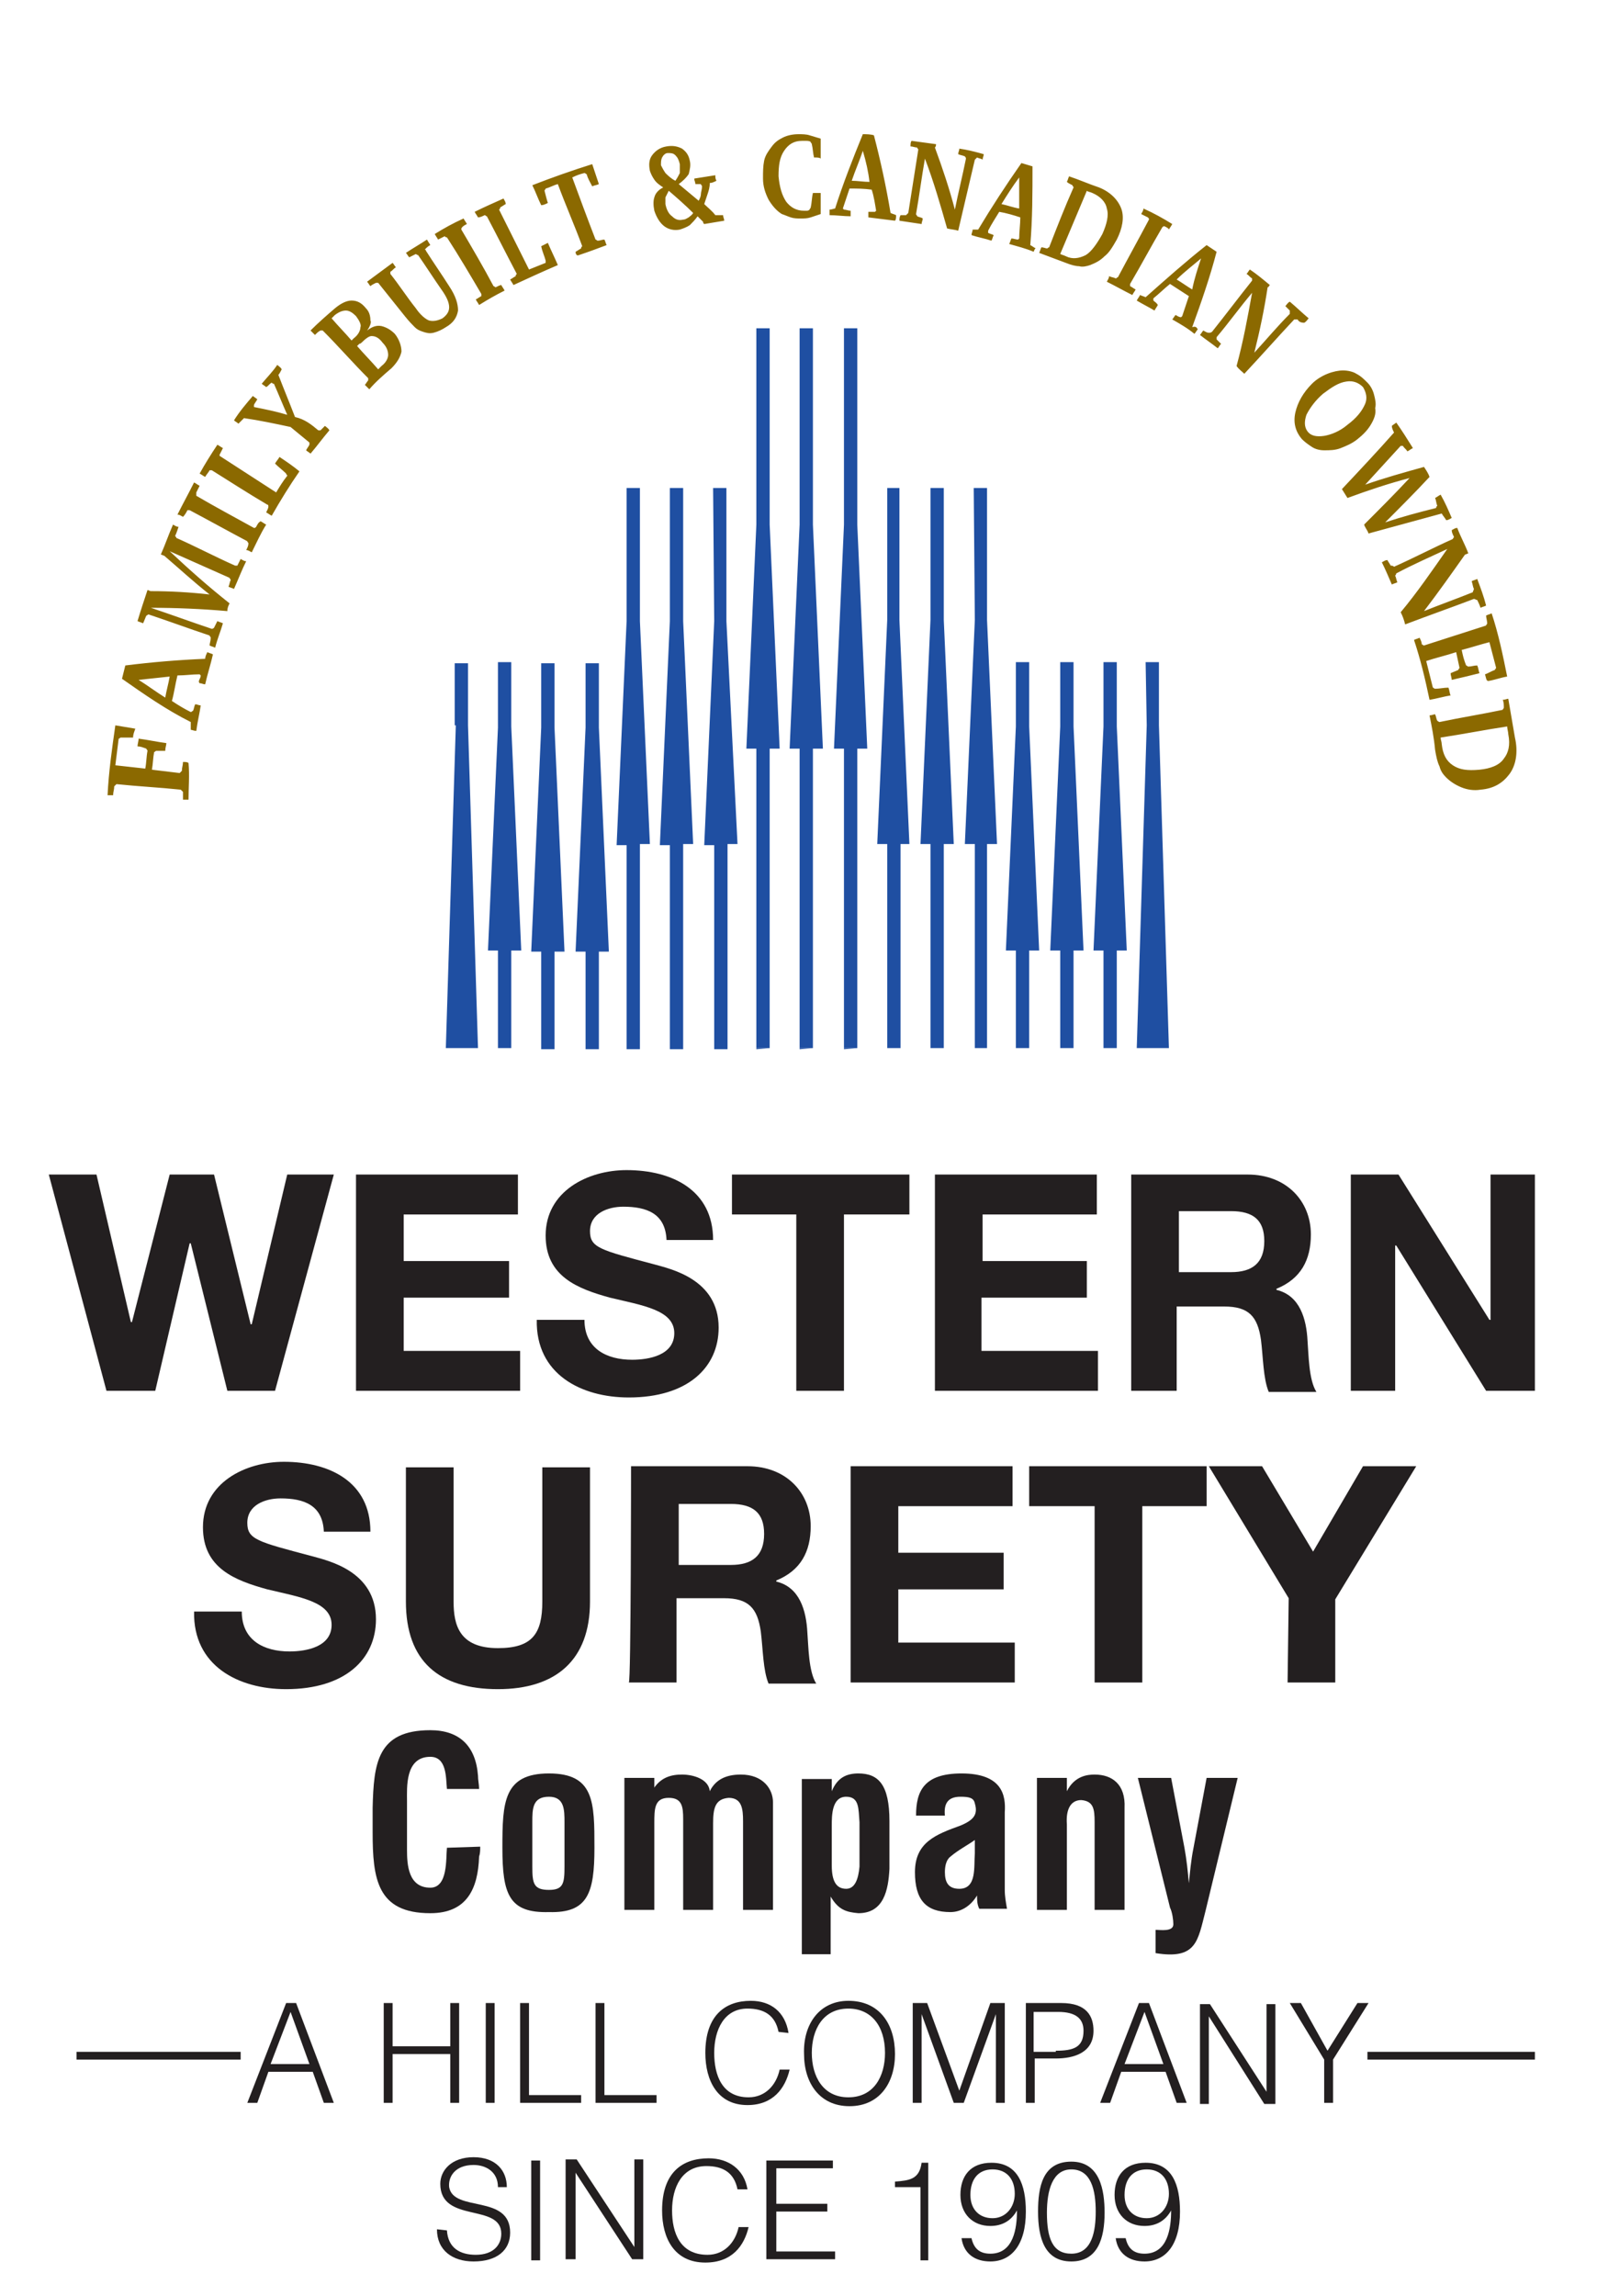 <?xml version="1.0" encoding="utf-8"?>
<!-- Generator: Adobe Illustrator 27.0.0, SVG Export Plug-In . SVG Version: 6.00 Build 0)  -->
<svg version="1.1"
	 id="svg2985" xmlns:cc="http://creativecommons.org/ns#" xmlns:svg="http://www.w3.org/2000/svg" xmlns:sodipodi="http://sodipodi.sourceforge.net/DTD/sodipodi-0.dtd" xmlns:dc="http://purl.org/dc/elements/1.1/" xmlns:rdf="http://www.w3.org/1999/02/22-rdf-syntax-ns#" xmlns:inkscape="http://www.inkscape.org/namespaces/inkscape" inkscape:version="0.48.2 r9819" sodipodi:docname="WSC logo 2010.ai"
	 xmlns="http://www.w3.org/2000/svg" xmlns:xlink="http://www.w3.org/1999/xlink" x="0px" y="0px" viewBox="0 0 144 207"
	 style="enable-background:new 0 0 144 207;" xml:space="preserve">
<style type="text/css">
	.st0{fill:#231F20;}
	.st1{fill:#1F4FA2;}
	.st2{fill-rule:evenodd;clip-rule:evenodd;fill:#8B6900;}
</style>
<g>
	<path id="path3001" class="st0" d="M24.8,125.4h-4.3l-3.3-13.3h-0.1L14,125.4H9.6l-5.2-19.5h4.3l3.1,13.3h0.1l3.4-13.3h4l3.3,13.5
		h0.1l3.2-13.5h4.2L24.8,125.4z"/>
	<path id="path3005" class="st0" d="M32.1,105.9h14.6v3.6H36.4v4.2h9.5v3.3h-9.5v4.8h10.5v3.6H32.1V105.9z"/>
	<path id="path3017" class="st0" d="M52.7,119c0,2.6,2,3.6,4.3,3.6c1.5,0,3.8-0.4,3.8-2.4c0-2.1-2.9-2.5-5.8-3.2
		c-2.9-0.8-5.8-1.9-5.8-5.6c0-4,3.8-5.9,7.3-5.9c4.1,0,7.8,1.8,7.8,6.3h-4.2c-0.1-2.4-1.8-3-3.9-3c-1.4,0-3,0.6-3,2.2
		c0,1.5,0.9,1.7,5.8,3c1.4,0.4,5.8,1.3,5.8,5.7c0,3.6-2.8,6.3-8.1,6.3c-4.3,0-8.4-2.1-8.3-7H52.7z"/>
	<path id="path3021" class="st0" d="M71.9,109.5H66v-3.6h16v3.6h-5.9v15.9h-4.3v-15.9H71.9z"/>
	<path id="path3025" class="st0" d="M84.3,105.9h14.6v3.6H88.6v4.2H98v3.3h-9.5v4.8H99v3.6H84.3V105.9z"/>
	<path id="path3029" class="st0" d="M106.3,114.7h4.7c1.9,0,3-0.8,3-2.8c0-1.9-1-2.7-3-2.7h-4.7V114.7z M102,105.9h10.5
		c3.5,0,5.7,2.4,5.7,5.4c0,2.3-0.9,4-3.1,4.9v0.1c2.1,0.5,2.7,2.6,2.8,4.6c0.1,1.2,0.1,3.5,0.8,4.6h-4.3c-0.5-1.2-0.5-3.1-0.7-4.7
		c-0.3-2.1-1.1-3-3.3-3h-4.3v7.6H102V105.9z"/>
	<path id="path3033" class="st0" d="M121.8,105.9h4.3l8.2,13.1h0.1v-13.1h4v19.5H134l-8.1-13.1h-0.1v13.1h-4V105.9z"/>
</g>
<g>
	<path id="path3037" class="st0" d="M21.8,145.3c0,2.6,2,3.6,4.3,3.6c1.5,0,3.8-0.4,3.8-2.4c0-2.1-2.9-2.5-5.8-3.2
		c-2.9-0.8-5.8-1.9-5.8-5.6c0-4,3.8-5.9,7.3-5.9c4.1,0,7.8,1.8,7.8,6.3h-4.2c-0.1-2.4-1.8-3-3.9-3c-1.4,0-3,0.6-3,2.2
		c0,1.5,0.9,1.7,5.8,3c1.4,0.4,5.8,1.3,5.8,5.7c0,3.6-2.8,6.3-8.1,6.3c-4.3,0-8.4-2.1-8.3-7L21.8,145.3L21.8,145.3z"/>
	<path id="path3041" class="st0" d="M53.2,144.4c0,5.3-3.1,7.9-8.3,7.9c-5.3,0-8.3-2.5-8.3-7.9v-12.1h4.3v12.1c0,2.1,0.5,4.2,4,4.2
		c3.1,0,4-1.3,4-4.2v-12.1h4.3V144.4z"/>
	<path id="path3045" class="st0" d="M61.2,141.1h4.7c1.9,0,3-0.8,3-2.8c0-1.9-1-2.7-3-2.7h-4.7V141.1z M56.9,132.2h10.5
		c3.5,0,5.7,2.4,5.7,5.4c0,2.3-0.9,4-3.1,4.9v0.1c2.1,0.5,2.7,2.6,2.8,4.6c0.1,1.2,0.1,3.5,0.8,4.6h-4.3c-0.5-1.2-0.5-3.1-0.7-4.7
		c-0.3-2.1-1.1-3-3.3-3H61v7.6h-4.3C56.9,151.8,56.9,132.2,56.9,132.2z"/>
	<path id="path3049" class="st0" d="M76.7,132.2h14.6v3.6H81v4.2h9.5v3.3H81v4.8h10.5v3.6H76.7V132.2z"/>
	<path id="path3053" class="st0" d="M98.7,135.8h-5.9v-3.6h16v3.6H103v15.9h-4.3V135.8z"/>
	<path id="path3057" class="st0" d="M116.2,144.1l-7.2-11.9h4.8l4.6,7.7l4.5-7.7h4.8l-7.3,12v7.5h-4.3L116.2,144.1L116.2,144.1z"/>
</g>
<g>
	<path id="path3061" class="st0" d="M43.3,166.5c0,0.3,0,0.6-0.1,0.9c-0.1,2.9-1.1,5.1-4.4,5.1c-4.8,0-5.2-3.1-5.2-7.3V163
		c0.1-4,0.4-7,5.2-7c2.6,0,4.1,1.4,4.3,4.1c0,0.4,0.1,0.8,0.1,1.2h-2.9c-0.1-1,0-2.9-1.5-2.9c-2.3,0-2.1,2.8-2.1,4v4.4
		c0,1.3,0.1,3.4,2.1,3.4c1.6,0,1.4-2.6,1.5-3.6L43.3,166.5L43.3,166.5z"/>
	<path id="path3065" class="st0" d="M48,168.3c0,1.5,0.1,2.1,1.5,2.1c1.3,0,1.4-0.6,1.4-2.1v-4c0-1.1,0-2.3-1.4-2.3
		c-1.5,0-1.5,1.1-1.5,2.3V168.3z M45.3,166.6c0-4.1,0.1-6.7,4.2-6.7s4.1,2.6,4.1,6.7c0,4.1-0.6,5.9-4.1,5.8
		C45.9,172.5,45.3,170.8,45.3,166.6"/>
	<path id="path3069" class="st0" d="M58.8,161.5L58.8,161.5c0.7-1.3,1.8-1.5,2.7-1.5c1,0,2.4,0.4,2.5,1.5c0.5-1,1.4-1.5,2.8-1.5
		c2,0,2.9,1.3,2.9,2.5v9.7H67v-8c0-1.1-0.1-2.1-1.3-2.1c-1.2,0.1-1.4,0.9-1.4,2.3v7.8h-2.7V164c0-1.1-0.1-1.9-1.3-1.9
		c-1.3,0-1.3,1-1.3,2.3v7.8h-2.7v-11.9H59v1.2H58.8z"/>
	<path id="path3073" class="st0" d="M75,168.2c0,1.4,0.4,2.1,1.3,2.1c0.8,0,1.1-0.9,1.2-2v-4c-0.1-1.2,0-2.3-1.2-2.3
		c-1.3,0-1.3,1.7-1.3,2.6V168.2z M75,161.5L75,161.5c0.5-1.2,1.3-1.6,2.4-1.6c1.8,0,2.8,1,2.8,4.3v4.3c-0.1,1.9-0.5,4-2.8,4
		c-1.1-0.1-1.8-0.3-2.5-1.5l0,0v5.2h-2.6v-15.8H75C75,160.3,75,161.5,75,161.5z"/>
	<path id="path3077" class="st0" d="M87.9,165.9c-0.7,0.5-1.5,0.9-2.2,1.5c-0.4,0.3-0.5,0.9-0.5,1.4c0,0.9,0.3,1.5,1.3,1.5
		c1.6,0,1.3-2,1.4-3.2C87.9,167.1,87.9,165.9,87.9,165.9z M88.3,172.1c-0.2-0.4-0.2-0.8-0.2-1.2l0,0c-0.6,1-1.5,1.5-2.4,1.5
		c-2.2,0-3.2-1.1-3.2-3.6c0-2.7,1.9-3.4,4.1-4.2c1.2-0.5,1.6-1,1.3-2c-0.1-0.5-0.5-0.6-1.3-0.6c-1.2,0-1.5,0.7-1.4,1.7h-2.6
		c0-2.2,0.7-3.8,4.1-3.8c3.7,0,4,2,3.9,3.5v7c0,0.6,0.1,1.1,0.2,1.7C90.9,172.1,88.3,172.1,88.3,172.1z"/>
	<path id="path3081" class="st0" d="M96.2,161.5L96.2,161.5c0.7-1.4,1.9-1.5,2.5-1.5c1.6,0,2.8,0.9,2.7,3v9.2h-2.7v-7.9
		c0-1.2-0.1-1.9-1.2-2c-1,0-1.4,0.9-1.3,2.2v7.7h-2.7v-11.9h2.7V161.5z"/>
	<path id="path3085" class="st0" d="M105.6,160.3l1.2,6.3c0.2,1.1,0.3,2.1,0.4,3.2l0,0c0.1-1,0.2-2.1,0.4-3.1l1.2-6.4h2.8l-2.9,12
		c-0.7,2.7-0.8,4.4-4.5,3.8V174c0.4,0,1.6,0.2,1.6-0.5c0-0.4-0.1-1.1-0.3-1.5l-2.9-11.7H105.6z"/>
</g>
<g>
	<path id="path3135" class="st1" d="M73.3,67.5h0.9l-0.9-20.2V29.6h-1.2v17.7l-0.9,20.2h0.9v27h1.2V67.5z"/>
	<path id="path3139" class="st1" d="M77.3,67.5h0.9l-0.9-20.2V29.6h-1.2v17.7l-0.9,20.2h0.9v27h1.2V67.5z"/>
	<path id="path3143" class="st1" d="M69.4,67.5h0.9l-0.9-20.2V29.6h-1.2v17.7l-0.9,20.2h0.9v27h1.2V67.5z"/>
	<path id="path3145" class="st1" d="M73.3,94.5h-1.2v0.1L73.3,94.5C73.3,94.6,73.3,94.5,73.3,94.5z"/>
	<path id="path3147" class="st1" d="M77.3,94.5h-1.2v0.1L77.3,94.5L77.3,94.5z"/>
	<path id="path3149" class="st1" d="M69.4,94.5h-1.2v0.1L69.4,94.5L69.4,94.5z"/>
	<path id="path3153" class="st1" d="M95.6,65.5l-0.9,20.2h0.9v8.8h1.2v-8.8h0.9l-0.9-20.2v-5.8h-1.2V65.5z"/>
	<path id="path3157" class="st1" d="M99.5,65.5l-0.9,20.2h0.9v8.8h1.2v-8.8h0.9l-0.9-20.2v-5.8h-1.2V65.5z"/>
	<path id="path3161" class="st1" d="M91.6,65.5l-0.9,20.2h0.9v8.8h1.2v-8.8h0.9l-0.9-20.2v-5.8h-1.2V65.5z"/>
	<path id="path3165" class="st1" d="M48.8,65.6l-0.9,20.2h0.9v8.8H50v-8.8h0.9L50,65.6v-5.8h-1.2V65.6z"/>
	<path id="path3169" class="st1" d="M52.8,65.6l-0.9,20.2h0.9v8.8H54v-8.8h0.9L54,65.6v-5.8h-1.2V65.6z"/>
	<path id="path3173" class="st1" d="M44.9,65.6L44,85.7h0.9v8.8h1.2v-8.8H47l-0.9-20.2v-5.8h-1.2V65.6z"/>
	<path id="path3177" class="st1" d="M41.1,65.4l-0.9,29.1h2.9l-0.9-29.1v-5.6H41v5.6H41.1z"/>
	<path id="path3181" class="st1" d="M103.4,65.4l-0.9,29.1h2.9l-0.9-29.1v-5.7h-1.2L103.4,65.4L103.4,65.4z"/>
	<path id="path3185" class="st1" d="M60.4,56l-0.9,20.2h0.9v18.4h1.2V76.1h0.9L61.6,56V44h-1.2C60.4,44,60.4,56,60.4,56z"/>
	<path id="path3189" class="st1" d="M64.4,56l-0.9,20.2h0.9v18.4h1.2V76.1h0.9l-1-20.1V44h-1.2L64.4,56L64.4,56z"/>
	<path id="path3193" class="st1" d="M56.5,56l-0.9,20.2h0.9v18.4h1.2V76.1h0.9L57.7,56V44h-1.2V56z"/>
	<path id="path3197" class="st1" d="M83.9,55.9L83,76.1h0.9v18.4h1.2V76.1H86l-0.9-20.2V44h-1.2V55.9z"/>
	<path id="path3201" class="st1" d="M87.9,55.9L87,76.1h0.9v18.4H89V76.1h0.9L89,55.9V44h-1.2L87.9,55.9L87.9,55.9z"/>
	<path id="path3205" class="st1" d="M80,55.9l-0.9,20.2H80v18.4h1.2V76.1H82l-0.9-20.2V44H80V55.9z"/>
</g>
<g>
	<path id="path2995" class="st0" d="M123.3,185.7h15.1V185h-15.1C123.3,185,123.3,185.7,123.3,185.7z"/>
	<path id="path2997" class="st0" d="M6.9,185.7h14.8V185H6.9V185.7z"/>
	<path id="path3089" class="st0" d="M24.4,186.1h3.5l-1.7-4.7L24.4,186.1z M22.3,189.6l3.5-9h0.9l3.4,9h-0.9l-1-2.8h-4l-1,2.8
		C23.1,189.6,22.3,189.6,22.3,189.6z"/>
	<path id="path3093" class="st0" d="M34.6,189.6v-9h0.8v3.9h5.2v-3.9h0.8v9h-0.8v-4.4h-5.2v4.4H34.6z"/>
	<path id="path3095" class="st0" d="M43.8,180.6h0.8v9h-0.8V180.6z"/>
	<path id="path3099" class="st0" d="M46.9,189.6v-9h0.8v8.3h4.7v0.7H46.9z"/>
	<path id="path3103" class="st0" d="M53.7,189.6v-9h0.8v8.3h4.7v0.7H53.7z"/>
	<path id="path3107" class="st0" d="M70.2,183.2c-0.3-1.5-1.3-2.1-2.8-2.1c-2.1,0-3,1.9-3,4c0,2,0.7,4,3.1,4c1.5,0,2.5-1.1,2.8-2.5
		h0.9c-0.4,1.7-1.5,3.2-3.8,3.2c-2.7,0-3.8-2.2-3.8-4.7c0-3.4,1.8-4.7,4.1-4.7c1.8,0,3.1,1,3.4,2.9L70.2,183.2L70.2,183.2z"/>
	<path id="path3111" class="st0" d="M79.8,185.1c0-2.5-1.3-4-3.3-4c-2.3,0-3.3,1.9-3.3,4s1,4,3.3,4S79.8,187.2,79.8,185.1
		 M76.5,180.4c2.8,0,4.2,2.1,4.2,4.8c0,2.6-1.4,4.7-4.1,4.7s-4.1-2.1-4.1-4.7C72.4,182.5,73.9,180.4,76.5,180.4"/>
	<path id="path3115" class="st0" d="M82.3,189.6v-9h1.3l2.9,7.9l0,0l2.8-7.9h1.3v9h-0.8v-8l0,0l-2.9,8H86l-2.9-8l0,0v8H82.3z"/>
	<path id="path3119" class="st0" d="M95.2,184.9c1.6,0,2.5-0.3,2.5-1.8c0-1.1-0.7-1.7-2.3-1.7h-2.2v3.6h2V184.9z M92.5,189.6v-9h3.2
		c2.3,0,2.9,1.2,2.9,2.5c0,2-1.8,2.5-3.4,2.5h-1.9v4H92.5z"/>
	<path id="path3123" class="st0" d="M101.4,186.1h3.5l-1.7-4.7L101.4,186.1z M99.2,189.6l3.5-9h0.9l3.4,9h-0.9l-1-2.8h-4l-1,2.8
		C100,189.6,99.2,189.6,99.2,189.6z"/>
	<path id="path3127" class="st0" d="M109,181.8L109,181.8v7.9h-0.8v-9h0.9l5.1,7.9l0,0v-7.9h0.8v9h-1L109,181.8z"/>
	<path id="path3131" class="st0" d="M119.7,184.9l2.7-4.3h1l-3.2,5.1v3.9h-0.8v-3.9l-3.1-5.1h1L119.7,184.9z"/>
	<path id="path3209" class="st0" d="M40.3,201.1c0.1,1.6,1.2,2.2,2.6,2.2c1.6,0,2.3-0.9,2.3-1.9c0-2.8-5.5-0.9-5.5-4.5
		c0-1.2,1-2.4,3-2.4s3,1.2,3,2.7h-0.8c0-1.4-1.1-2-2.2-2c-1.7,0-2.3,1.1-2.2,2c0.4,2.3,5.5,0.6,5.5,4.1c0,1.6-1.2,2.6-3.3,2.6
		c-1.9,0-3.3-1-3.3-2.9L40.3,201.1L40.3,201.1z"/>
	<path id="path3211" class="st0" d="M47.9,194.8h0.8v9h-0.8V194.8z"/>
	<path id="path3215" class="st0" d="M51.9,195.9L51.9,195.9v7.8H51v-9h1l5.2,7.9l0,0v-7.9H58v9h-1L51.9,195.9z"/>
	<path id="path3219" class="st0" d="M66.5,197.4c-0.3-1.5-1.3-2.1-2.8-2.1c-2.2,0-3.1,1.9-3.1,4c0,2,0.7,4,3.2,4
		c1.5,0,2.5-1.1,2.8-2.5h0.9c-0.4,1.7-1.5,3.2-3.9,3.2c-2.8,0-3.9-2.2-3.9-4.7c0-3.4,1.8-4.7,4.2-4.7c1.8,0,3.2,1,3.5,2.8H66.5z"/>
	<path id="path3223" class="st0" d="M69.1,203.8v-9h6v0.7H70v3.2h4.6v0.7H70v3.6h5.3v0.7h-6.2V203.8z"/>
	<path id="path3227" class="st0" d="M83,197.2h-2.3v-0.5c1.3-0.1,2.2-0.2,2.4-1.7h0.6v8.8H83V197.2z"/>
	<path id="path3231" class="st0" d="M87.5,197.9c0,1.3,0.8,2.1,2,2.1s2-1,2-2.2c0-1.3-0.7-2.2-2-2.2S87.5,196.5,87.5,197.9
		 M87.6,201.8c0.2,0.9,0.7,1.4,1.7,1.4c2.1,0,2.4-2.3,2.4-3.9l0,0c-0.5,0.9-1.3,1.4-2.4,1.4c-1.6,0-2.7-1.1-2.7-2.8s0.9-2.9,2.8-2.9
		c2.4,0,3.1,2,3.1,4.4c0,3-1.3,4.5-3.2,4.5c-1.4,0-2.4-0.7-2.6-2.1C86.8,201.8,87.6,201.8,87.6,201.8z"/>
	<path id="path3235" class="st0" d="M96.6,195.6c-1.7,0-2.2,1.9-2.2,3.9c0,2.3,0.5,3.7,2.2,3.7c1.9,0,2.2-2.1,2.2-3.8
		C98.8,197.5,98.4,195.6,96.6,195.6 M99.6,199.5c0,2.3-0.6,4.4-3,4.4s-3-2.1-3-4.5c0-2.2,0.4-4.5,3-4.5S99.6,197.5,99.6,199.5"/>
	<path id="path3239" class="st0" d="M101.4,197.9c0,1.3,0.8,2.1,2,2.1s2-1,2-2.2c0-1.3-0.7-2.2-2-2.2S101.4,196.5,101.4,197.9
		 M101.5,201.8c0.2,0.9,0.7,1.4,1.7,1.4c2.1,0,2.4-2.3,2.4-3.9l0,0c-0.5,0.9-1.3,1.4-2.4,1.4c-1.6,0-2.7-1.1-2.7-2.8
		s0.9-2.9,2.8-2.9c2.4,0,3.1,2,3.1,4.4c0,3-1.3,4.5-3.2,4.5c-1.4,0-2.4-0.7-2.6-2.1C100.7,201.8,101.5,201.8,101.5,201.8z"/>
</g>
<path class="st2" d="M136.1,69.8c-0.6,0.8-1.4,1.3-2.6,1.4c-0.6,0.1-1.2,0-1.7-0.2c-0.5-0.2-1-0.5-1.4-0.9c-0.3-0.3-0.5-0.6-0.6-1
	c-0.2-0.4-0.3-0.9-0.4-1.5c-0.1-1.1-0.3-2.1-0.5-3.1c0.2,0,0.4-0.1,0.5-0.1c0.1,0.2,0.1,0.4,0.2,0.6c0.1,0,0.1,0.1,0.2,0.1
	c1.9-0.4,3.8-0.7,5.7-1.1c0-0.1,0.1-0.1,0.1-0.2c0-0.2,0-0.5-0.1-0.7c0.2,0,0.4-0.1,0.5-0.1c0.2,1.2,0.4,2.3,0.6,3.5
	C136.9,67.8,136.7,69,136.1,69.8z M136,66.2c0-0.2-0.1-0.5-0.1-0.7c-2,0.3-4,0.7-6,1c0,0.2,0.1,0.4,0.1,0.6c0.1,0.9,0.4,1.5,1,1.9
	c0.6,0.4,1.3,0.5,2.4,0.4c1-0.1,1.8-0.4,2.2-1C136,67.9,136.2,67.2,136,66.2z M133.9,60.8c0.3-0.1,0.6-0.3,0.9-0.4
	c0-0.1,0.1-0.1,0.1-0.2c-0.2-0.8-0.4-1.5-0.6-2.3c-0.8,0.2-1.7,0.5-2.5,0.7c0.1,0.5,0.2,0.9,0.4,1.4c0.1,0,0.1,0.1,0.2,0.1
	c0.3,0,0.5-0.1,0.8-0.1c0.1,0.2,0.1,0.4,0.2,0.7c-0.8,0.2-1.6,0.4-2.5,0.6c0-0.2-0.1-0.4-0.1-0.6c0.2-0.1,0.5-0.2,0.7-0.3
	c0-0.1,0.1-0.1,0.1-0.2c-0.1-0.5-0.2-0.9-0.3-1.4c-0.9,0.3-1.8,0.5-2.7,0.8c0.2,0.8,0.4,1.6,0.6,2.4c0.1,0,0.1,0.1,0.2,0.1
	c0.4,0,0.8-0.1,1.2-0.1c0.1,0.2,0.1,0.5,0.2,0.7c-0.6,0.1-1.3,0.3-1.9,0.4c-0.4-1.9-0.8-3.6-1.4-5.4c0.2-0.1,0.3-0.1,0.5-0.2
	c0.1,0.2,0.2,0.4,0.2,0.6c0.1,0,0.1,0.1,0.2,0.1c1.9-0.6,3.7-1.2,5.6-1.8c0-0.1,0.1-0.1,0.1-0.2c0-0.2-0.1-0.5-0.1-0.7
	c0.2-0.1,0.3-0.1,0.5-0.2c0.6,1.8,1,3.7,1.4,5.7c-0.6,0.1-1.1,0.3-1.7,0.4C134,61.4,134,61.1,133.9,60.8z M133.2,54.1
	c-0.1,0-0.2-0.1-0.3-0.1c-2.1,0.8-4.1,1.5-6.2,2.3c-0.1-0.4-0.2-0.7-0.4-1.1c1.5-1.8,2.8-3.7,4.2-5.7c-1.5,0.7-3.1,1.4-4.6,2.2
	c0,0.1-0.1,0.2-0.1,0.2c0.1,0.2,0.1,0.4,0.2,0.6c-0.2,0.1-0.3,0.1-0.5,0.2c-0.3-0.7-0.6-1.4-0.9-2c0.2-0.1,0.3-0.2,0.5-0.2
	c0.1,0.2,0.2,0.3,0.3,0.5c0.1,0,0.2,0,0.3,0.1c1.8-0.8,3.5-1.7,5.3-2.5c0-0.1,0.1-0.1,0.1-0.2c-0.1-0.2-0.2-0.4-0.2-0.6
	c0.2-0.1,0.3-0.2,0.5-0.2c0.3,0.8,0.7,1.5,1,2.3c-0.1,0-0.2,0.1-0.3,0.1c-1.2,1.7-2.4,3.4-3.7,5.1c1.5-0.6,2.9-1.1,4.4-1.7
	c0-0.1,0.1-0.2,0.1-0.3c-0.1-0.2-0.1-0.4-0.2-0.7c0.2-0.1,0.3-0.1,0.5-0.2c0.3,0.8,0.6,1.6,0.8,2.4c-0.2,0.1-0.3,0.1-0.5,0.2
	C133.4,54.5,133.3,54.3,133.2,54.1z M130,46.3c-2.2,0.6-4.4,1.2-6.6,1.8c-0.1-0.3-0.3-0.5-0.4-0.8c1.4-1.4,2.8-2.8,4.1-4.2
	c-1.9,0.5-3.7,1.1-5.6,1.8c-0.2-0.3-0.3-0.5-0.5-0.8c1.6-1.7,3.2-3.4,4.7-5.1c-0.1-0.2-0.2-0.4-0.2-0.6c0.1-0.1,0.3-0.2,0.4-0.3
	c0.5,0.7,1,1.5,1.5,2.3c-0.2,0.1-0.3,0.2-0.5,0.3c-0.1-0.2-0.3-0.3-0.4-0.5c-0.1,0-0.1,0-0.2,0c-1.1,1.2-2.1,2.3-3.2,3.5
	c1.7-0.6,3.5-1.1,5.3-1.6c0.2,0.3,0.4,0.6,0.5,0.9c-1.3,1.4-2.7,2.8-4,4.1c1.5-0.5,3-0.9,4.6-1.3c0-0.1,0-0.1,0.1-0.2
	c-0.1-0.2-0.1-0.5-0.2-0.7c0.2-0.1,0.3-0.2,0.5-0.3c0.4,0.7,0.7,1.4,1,2.1c-0.2,0.1-0.3,0.2-0.5,0.2C130.3,46.7,130.1,46.5,130,46.3
	z M123.6,38.3c-0.3,0.5-0.7,0.9-1.2,1.3c-0.5,0.4-1,0.6-1.5,0.8c-0.5,0.2-1,0.2-1.5,0.2c-0.4,0-0.8-0.1-1.1-0.3
	c-0.3-0.2-0.6-0.4-0.9-0.7c-0.6-0.7-0.8-1.5-0.6-2.4c0.2-0.9,0.7-1.8,1.5-2.6c0.4-0.4,0.9-0.7,1.4-0.9c0.5-0.2,1-0.3,1.4-0.3
	c0.4,0,0.9,0.1,1.2,0.3c0.4,0.2,0.7,0.5,1,0.8c0.3,0.3,0.5,0.7,0.6,1.1c0.1,0.4,0.2,0.8,0.1,1.2C124.1,37.3,123.9,37.8,123.6,38.3z
	 M122.9,34.9c-0.4-0.4-0.9-0.6-1.5-0.5c-0.7,0.1-1.3,0.5-2.1,1.1c-0.7,0.6-1.2,1.3-1.5,1.9c-0.2,0.6-0.2,1.1,0.1,1.5
	c0.3,0.4,0.8,0.5,1.5,0.4c0.6-0.1,1.4-0.4,2.1-1c0.8-0.6,1.3-1.2,1.6-1.9C123.3,35.9,123.2,35.4,122.9,34.9z M117,28.8
	c-0.1,0-0.2,0-0.3,0c-1.5,1.6-3,3.3-4.5,4.9c-0.2-0.2-0.5-0.4-0.7-0.7c0.6-2.2,1-4.4,1.4-6.6c-1.1,1.3-2.1,2.7-3.2,4
	c0,0.1,0,0.2,0,0.2c0.1,0.1,0.3,0.3,0.4,0.4c-0.1,0.1-0.2,0.3-0.3,0.4c-0.5-0.4-1.1-0.8-1.6-1.2c0.1-0.1,0.2-0.3,0.3-0.4
	c0.2,0.1,0.3,0.2,0.5,0.2c0.1,0,0.2,0,0.3-0.1c1.2-1.5,2.4-3.1,3.6-4.6c0-0.1,0-0.1,0-0.2c-0.2-0.1-0.3-0.3-0.5-0.4
	c0.1-0.1,0.2-0.3,0.3-0.4c0.6,0.4,1.2,0.9,1.8,1.4c-0.1,0.1-0.1,0.2-0.2,0.2c-0.3,2-0.7,3.9-1.2,5.9c1.1-1.2,2.1-2.4,3.2-3.5
	c0-0.1,0-0.2,0-0.3c-0.1-0.1-0.3-0.3-0.4-0.4c0.1-0.1,0.2-0.3,0.4-0.4c0.6,0.5,1.1,1,1.7,1.5c-0.1,0.1-0.2,0.3-0.4,0.4
	C117.3,29.1,117.1,29,117,28.8z M108,29.7c-0.1,0.1-0.2,0.3-0.3,0.4c-0.6-0.5-1.3-0.9-2-1.3c0.1-0.1,0.2-0.3,0.3-0.4
	c0.2,0.1,0.3,0.2,0.5,0.2c0,0,0.1-0.1,0.1-0.1c0.2-0.6,0.4-1.2,0.6-1.8c-0.6-0.4-1.1-0.7-1.7-1.1c-0.5,0.4-1,0.9-1.5,1.3
	c0,0.1,0,0.1,0,0.2c0.1,0.1,0.3,0.2,0.4,0.4c-0.1,0.2-0.2,0.3-0.3,0.5c-0.5-0.3-1.1-0.6-1.6-0.9c0.1-0.2,0.2-0.3,0.3-0.5
	c0.2,0.1,0.3,0.1,0.5,0.2c1.8-1.6,3.6-3.2,5.5-4.7c0.3,0.2,0.6,0.4,0.9,0.6c-0.6,2.3-1.4,4.6-2.2,6.8
	C107.8,29.4,107.9,29.5,108,29.7z M108.3,23.3c-0.7,0.6-1.5,1.2-2.2,1.9c0.5,0.3,0.9,0.6,1.4,0.9C107.7,25.1,108,24.2,108.3,23.3z
	 M105,20.4c-0.1,0-0.1,0-0.2,0.1c-1,1.7-1.9,3.4-2.9,5.1c0,0.1,0,0.1,0,0.2c0.2,0.1,0.3,0.2,0.5,0.3c-0.1,0.2-0.2,0.3-0.3,0.5
	c-0.8-0.4-1.5-0.8-2.3-1.2c0.1-0.2,0.2-0.3,0.2-0.5c0.2,0.1,0.4,0.1,0.6,0.2c0.1,0,0.1-0.1,0.2-0.1c0.9-1.7,1.9-3.5,2.8-5.2
	c0-0.1,0-0.1-0.1-0.2c-0.2-0.1-0.4-0.2-0.6-0.3c0.1-0.2,0.2-0.3,0.2-0.5c0.9,0.4,1.8,0.9,2.6,1.4c-0.1,0.2-0.2,0.3-0.3,0.5
	C105.4,20.6,105.2,20.5,105,20.4z M99.6,23.1c-0.4,0.4-0.8,0.6-1.3,0.8c-0.3,0.1-0.7,0.2-1,0.1c-0.3,0-0.7-0.1-1.2-0.3
	c-0.8-0.3-1.6-0.6-2.4-0.9c0.1-0.2,0.1-0.3,0.2-0.5c0.2,0,0.4,0.1,0.5,0.1c0.1,0,0.1-0.1,0.2-0.1c0.7-1.8,1.4-3.6,2.2-5.4
	c0-0.1-0.1-0.1-0.1-0.2c-0.2-0.1-0.4-0.2-0.5-0.3c0.1-0.2,0.1-0.3,0.2-0.5c0.9,0.3,1.8,0.7,2.7,1c1,0.4,1.7,1.1,2,1.9
	c0.3,0.8,0.1,1.8-0.4,2.8C100.3,22.3,100,22.8,99.6,23.1z M99.8,18.8c-0.1-0.6-0.6-1.1-1.3-1.4c-0.2-0.1-0.4-0.1-0.5-0.2
	c-0.8,1.9-1.6,3.8-2.4,5.7c0.2,0.1,0.3,0.1,0.5,0.2c0.6,0.3,1.2,0.2,1.8-0.1c0.5-0.3,1-1,1.5-1.9C99.8,20.2,100,19.4,99.8,18.8z
	 M93.2,22.7c-0.7-0.3-1.5-0.5-2.2-0.7c0.1-0.2,0.1-0.3,0.2-0.5c0.2,0,0.4,0.1,0.6,0.1c0,0,0.1-0.1,0.1-0.1c0-0.6,0.1-1.3,0.1-1.9
	c-0.6-0.2-1.3-0.4-1.9-0.5c-0.3,0.5-0.7,1.1-1,1.7c0,0.1,0,0.1,0,0.2c0.2,0.1,0.3,0.1,0.5,0.2c-0.1,0.2-0.1,0.3-0.2,0.5
	c-0.6-0.2-1.2-0.3-1.8-0.5c0-0.2,0.1-0.3,0.1-0.5c0.2,0,0.4,0,0.5,0c1.2-2,2.5-4,3.9-6c0.3,0.1,0.7,0.2,1,0.3c0,2.4,0,4.7-0.2,7.1
	c0.2,0.1,0.3,0.2,0.5,0.3C93.3,22.4,93.3,22.5,93.2,22.7z M90.3,18.4c0.5,0.1,1,0.3,1.6,0.4c0-0.9,0-1.9,0-2.8
	C91.3,16.8,90.8,17.6,90.3,18.4z M88.1,14.2c-0.1,0.1-0.1,0.1-0.2,0.2c-0.5,2.1-1,4.3-1.5,6.4c-0.3-0.1-0.6-0.1-1-0.2
	c-0.6-2.1-1.2-4.2-2-6.3c-0.3,1.7-0.5,3.3-0.8,5c0,0.1,0.1,0.1,0.1,0.2c0.2,0.1,0.4,0.1,0.5,0.2c0,0.2-0.1,0.3-0.1,0.5
	c-0.7-0.1-1.3-0.2-2-0.3c0-0.2,0-0.3,0.1-0.5c0.2,0,0.4,0,0.5,0c0.1-0.1,0.1-0.1,0.2-0.2c0.3-1.9,0.6-3.8,0.9-5.7
	c0-0.1-0.1-0.1-0.1-0.2c-0.2,0-0.4-0.1-0.6-0.1c0-0.2,0-0.4,0.1-0.5c0.7,0.1,1.5,0.2,2.2,0.3c0,0.1,0,0.2-0.1,0.3
	c0.7,1.9,1.3,3.7,1.8,5.6c0.3-1.5,0.7-3.1,1-4.6c0-0.1-0.1-0.2-0.1-0.2c-0.2-0.1-0.4-0.1-0.6-0.2c0-0.2,0.1-0.3,0.1-0.5
	c0.7,0.1,1.5,0.3,2.2,0.5c0,0.2-0.1,0.3-0.1,0.5C88.5,14.3,88.3,14.3,88.1,14.2z M78.3,19.6c0-0.2,0-0.4,0-0.5c0.2,0,0.4,0,0.6,0
	c0,0,0.1-0.1,0.1-0.1c-0.1-0.6-0.2-1.3-0.4-1.9c-0.7-0.1-1.3-0.1-2-0.1c-0.2,0.6-0.4,1.2-0.6,1.8c0,0,0.1,0.1,0.1,0.1
	c0.2,0,0.4,0.1,0.6,0.1c0,0.2,0,0.4,0,0.5c-0.6,0-1.3-0.1-1.9-0.1c0-0.2,0-0.4,0-0.5c0.2,0,0.4-0.1,0.5-0.1c0.7-2.2,1.6-4.5,2.5-6.7
	c0.3,0,0.7,0,1,0.1c0.6,2.3,1.1,4.6,1.5,7c0.2,0.1,0.3,0.1,0.5,0.2c0,0.2,0,0.4-0.1,0.5C79.9,19.8,79.1,19.7,78.3,19.6z M77.8,13.6
	c-0.3,0.9-0.7,1.8-1,2.7c0.5,0,1.1,0.1,1.6,0.1C78.3,15.5,78.1,14.6,77.8,13.6z M73.4,14.2c-0.1-0.4-0.1-0.8-0.2-1.2
	c0-0.1-0.1-0.1-0.1-0.2c-0.1-0.1-0.3-0.1-0.4-0.1c-0.1,0-0.3,0-0.4,0c-0.7,0-1.2,0.3-1.6,0.9c-0.4,0.6-0.5,1.3-0.5,2.3
	c0.1,1,0.3,1.7,0.7,2.3c0.4,0.5,0.9,0.8,1.6,0.8c0.1,0,0.2,0,0.2,0c0.1,0,0.2,0,0.3-0.1c0-0.1,0.1-0.1,0.1-0.2
	c0.1-0.4,0.1-0.9,0.2-1.3c0.2,0,0.4,0,0.7,0c0,0.6,0,1.3,0,1.9c-0.3,0.1-0.6,0.2-0.9,0.3c-0.3,0.1-0.6,0.1-0.9,0.1
	c-0.3,0-0.6,0-0.9-0.1c-0.3-0.1-0.5-0.2-0.8-0.3c-0.5-0.3-0.9-0.8-1.2-1.3c-0.3-0.6-0.5-1.2-0.5-1.9c0-0.6,0-1.1,0.1-1.6
	c0.1-0.5,0.4-0.9,0.7-1.3c0.3-0.4,0.6-0.6,1-0.8c0.4-0.2,0.9-0.3,1.4-0.3c0.3,0,0.7,0,1,0.1c0.3,0.1,0.7,0.2,1,0.3
	c0,0.6,0,1.2,0,1.8C73.9,14.2,73.7,14.2,73.4,14.2z M63.4,20c-0.2-0.2-0.3-0.3-0.5-0.5c-0.2,0.3-0.5,0.6-0.7,0.8
	c-0.3,0.2-0.6,0.3-0.9,0.4c-0.5,0.1-1,0-1.4-0.3c-0.4-0.3-0.7-0.8-0.9-1.4c-0.1-0.5-0.1-0.9,0-1.2c0.1-0.4,0.4-0.7,0.8-0.9
	c-0.3-0.2-0.6-0.4-0.8-0.7s-0.3-0.5-0.4-0.8c-0.1-0.5-0.1-1,0.2-1.4c0.3-0.4,0.7-0.7,1.3-0.8c0.6-0.1,1,0,1.4,0.2
	c0.4,0.3,0.6,0.6,0.7,1.1c0.1,0.4,0,0.8-0.1,1.2c-0.2,0.3-0.5,0.6-0.9,0.9c0.6,0.5,1.2,1,1.8,1.5c0.1-0.2,0.2-0.4,0.2-0.6
	c0-0.2,0.1-0.4,0.1-0.7c0-0.1-0.1-0.1-0.1-0.2c-0.2,0-0.3,0-0.5,0c0-0.2-0.1-0.3-0.1-0.5c0.6-0.1,1.3-0.2,1.9-0.3
	c0,0.2,0,0.3,0.1,0.5c-0.2,0.1-0.4,0.2-0.6,0.2c0,0.4-0.1,0.7-0.2,1c-0.1,0.3-0.2,0.6-0.3,0.9c0.3,0.3,0.7,0.6,1,1
	c0.2,0,0.5,0,0.7,0c0,0.2,0.1,0.3,0.1,0.5c-0.6,0.1-1.2,0.2-1.8,0.3C63.4,20.1,63.4,20.1,63.4,20z M61.3,14.8
	c-0.1-0.4-0.2-0.6-0.4-0.8c-0.2-0.2-0.4-0.2-0.7-0.2c-0.2,0-0.4,0.2-0.5,0.4c-0.1,0.2-0.1,0.4-0.1,0.7c0.1,0.2,0.2,0.4,0.4,0.7
	c0.2,0.2,0.5,0.5,0.9,0.7c0.2-0.3,0.3-0.5,0.4-0.7C61.3,15.3,61.3,15.1,61.3,14.8z M60.3,17.2c-0.1,0.2-0.2,0.4-0.3,0.6
	c0,0.2,0,0.4,0,0.6c0.1,0.5,0.3,0.9,0.6,1.1c0.3,0.3,0.6,0.4,1,0.3c0.2,0,0.3-0.1,0.5-0.2c0.1-0.1,0.3-0.2,0.4-0.4
	C61.8,18.5,61,17.8,60.3,17.2z M51.9,22.7c0.2-0.1,0.3-0.2,0.5-0.3c0-0.1,0-0.1,0.1-0.2c-0.7-1.9-1.5-3.7-2.2-5.6
	c-0.4,0.1-0.7,0.3-1.1,0.4c0,0.1-0.1,0.1-0.1,0.2c0.1,0.4,0.2,0.8,0.3,1.1c-0.2,0.1-0.4,0.2-0.6,0.2c-0.3-0.6-0.5-1.2-0.8-1.8
	c1.8-0.7,3.5-1.3,5.4-1.9c0.2,0.6,0.4,1.2,0.6,1.8c-0.2,0.1-0.4,0.1-0.6,0.2c-0.2-0.4-0.4-0.7-0.5-1.1c-0.1,0-0.1-0.1-0.2-0.1
	c-0.4,0.1-0.7,0.2-1.1,0.4c0.7,1.9,1.4,3.8,2.1,5.6c0.1,0,0.1,0.1,0.2,0.1c0.2,0,0.4-0.1,0.6-0.1c0.1,0.2,0.1,0.3,0.2,0.5
	c-0.8,0.3-1.6,0.6-2.5,0.9C52,23.1,51.9,22.9,51.9,22.7z M49.2,23.7c0-0.1,0-0.1,0-0.2c-0.1-0.4-0.3-0.8-0.4-1.3
	c0.2-0.1,0.4-0.2,0.6-0.3c0.3,0.7,0.6,1.3,0.9,2c-1.4,0.6-2.7,1.2-4,1.8c-0.1-0.2-0.2-0.3-0.3-0.5c0.2-0.1,0.3-0.2,0.5-0.3
	c0-0.1,0-0.1,0.1-0.2c-0.9-1.7-1.8-3.5-2.7-5.2c-0.1,0-0.1-0.1-0.2-0.1c-0.2,0.1-0.4,0.2-0.6,0.2c-0.1-0.2-0.2-0.3-0.3-0.5
	c0.8-0.4,1.7-0.8,2.6-1.2c0.1,0.2,0.2,0.3,0.2,0.5c-0.2,0.1-0.3,0.2-0.5,0.3c0,0.1,0,0.1-0.1,0.2c0.9,1.8,1.8,3.6,2.7,5.4
	C48.2,24.1,48.7,23.9,49.2,23.7z M41.6,20.7c1,1.7,2,3.4,2.9,5.1c0.1,0,0.1,0.1,0.2,0.1c0.2-0.1,0.4-0.2,0.5-0.2
	c0.1,0.2,0.2,0.3,0.3,0.5c-0.8,0.4-1.5,0.8-2.3,1.3c-0.1-0.2-0.2-0.3-0.3-0.5c0.2-0.1,0.3-0.2,0.5-0.3c0-0.1,0-0.1,0-0.2
	c-1-1.7-2-3.4-3.1-5.1c-0.1,0-0.1,0-0.2-0.1c-0.2,0.1-0.4,0.2-0.6,0.3c-0.1-0.2-0.2-0.3-0.3-0.5c0.8-0.5,1.7-1,2.6-1.4
	c0.1,0.2,0.2,0.3,0.3,0.5c-0.2,0.1-0.4,0.2-0.5,0.4C41.6,20.6,41.6,20.7,41.6,20.7z M38.4,22.6c0.7,1.1,1.4,2.1,2.1,3.2
	c0.6,0.9,0.8,1.6,0.8,2.2c-0.1,0.6-0.4,1.1-1.1,1.5c-0.3,0.2-0.7,0.4-1.1,0.5c-0.4,0.1-0.7,0-1-0.1c-0.3-0.1-0.5-0.2-0.7-0.4
	c-0.2-0.2-0.5-0.5-0.9-1c-0.8-1-1.6-2-2.4-3c-0.1,0-0.1,0-0.2,0c-0.2,0.1-0.4,0.2-0.5,0.3c-0.1-0.1-0.2-0.3-0.3-0.4
	c0.8-0.6,1.5-1.1,2.3-1.7c0.1,0.1,0.2,0.3,0.3,0.4c-0.2,0.1-0.3,0.3-0.5,0.4c0,0.1,0,0.1,0,0.2c0.8,1,1.5,2.1,2.3,3.1
	c0.4,0.6,0.9,1,1.2,1.1c0.4,0.1,0.8,0,1.2-0.2c0.4-0.3,0.6-0.6,0.6-1c0-0.4-0.2-0.9-0.7-1.6c-0.7-1-1.4-2.1-2.1-3.1
	c-0.1,0-0.2-0.1-0.2-0.1c-0.2,0.1-0.4,0.2-0.6,0.3c-0.1-0.1-0.2-0.3-0.3-0.4c0.6-0.4,1.3-0.8,1.9-1.2c0.1,0.2,0.2,0.3,0.3,0.5
	c-0.2,0.1-0.3,0.2-0.5,0.4C38.4,22.5,38.4,22.6,38.4,22.6z M33.1,29.8c0.4-0.3,0.8-0.5,1.3-0.4c0.4,0.1,0.8,0.3,1.2,0.7
	c0.4,0.5,0.6,1.1,0.6,1.6c-0.1,0.5-0.4,1-0.9,1.5c-0.7,0.6-1.4,1.2-2,1.9c-0.1-0.1-0.3-0.3-0.4-0.4c0.1-0.1,0.2-0.3,0.3-0.4
	c0-0.1,0-0.1,0-0.2c-1.4-1.4-2.7-2.9-4.1-4.3c-0.1,0-0.1,0-0.2,0c-0.2,0.1-0.3,0.2-0.5,0.4c-0.1-0.1-0.3-0.3-0.4-0.4
	c0.7-0.7,1.5-1.4,2.2-2c0.6-0.5,1.1-0.7,1.5-0.7c0.5,0,0.9,0.2,1.3,0.7c0.3,0.3,0.4,0.7,0.4,1.1C33.5,29,33.4,29.4,33.1,29.8z
	 M32.1,28.5c-0.3-0.3-0.6-0.5-0.9-0.5c-0.3,0-0.6,0.1-1,0.4c-0.1,0.1-0.1,0.1-0.3,0.3c0,0,0,0,0,0c0.6,0.7,1.2,1.3,1.8,2
	c0,0,0,0,0.1-0.1c0,0,0.1-0.1,0.1-0.1c0.4-0.3,0.6-0.7,0.6-1C32.6,29.3,32.4,28.9,32.1,28.5z M32.7,30.8c-0.1,0.1-0.2,0.2-0.3,0.2
	c-0.1,0.1-0.1,0.1-0.2,0.2c0.6,0.7,1.3,1.4,1.9,2.1c0,0,0,0,0,0c0.1-0.1,0.2-0.2,0.3-0.3c0.4-0.3,0.6-0.7,0.6-1
	c0-0.3-0.1-0.7-0.5-1.1c-0.3-0.4-0.6-0.6-1-0.6C33.3,30.3,33,30.5,32.7,30.8z M28.7,38.8c0.1,0,0.1,0,0.2,0c0.1-0.1,0.3-0.3,0.4-0.4
	c0.1,0.1,0.3,0.2,0.4,0.4c-0.6,0.7-1.1,1.4-1.7,2.1c-0.1-0.1-0.3-0.2-0.4-0.3c0.1-0.2,0.2-0.3,0.3-0.5c0-0.1,0-0.1,0-0.2
	c-0.6-0.5-1.1-0.9-1.7-1.4c-1.4-0.3-2.8-0.6-4.2-0.8c-0.2,0.2-0.3,0.3-0.5,0.5c-0.1-0.1-0.3-0.2-0.4-0.3c0.5-0.8,1.1-1.5,1.7-2.2
	c0.1,0.1,0.3,0.2,0.4,0.3c-0.1,0.2-0.2,0.3-0.3,0.5c0,0.1,0,0.1,0,0.2c1,0.2,2,0.4,3,0.7c-0.4-0.9-0.8-1.9-1.2-2.8
	c-0.1,0-0.1,0-0.2-0.1c-0.2,0.1-0.3,0.3-0.5,0.4c-0.1-0.1-0.3-0.2-0.4-0.3c0.5-0.6,1-1.1,1.4-1.7c0.1,0.1,0.3,0.2,0.4,0.4
	c-0.1,0.2-0.2,0.4-0.3,0.5c0.5,1.3,1,2.5,1.5,3.8C27.5,37.8,28.1,38.3,28.7,38.8z M19.8,41.1c1.7,1.1,3.4,2.2,5.1,3.3
	c0.3-0.5,0.6-1,1-1.5c0-0.1-0.1-0.1-0.1-0.2c-0.3-0.3-0.7-0.6-1-0.9c0.1-0.2,0.3-0.4,0.4-0.6c0.6,0.4,1.2,0.8,1.8,1.3
	c-0.9,1.3-1.7,2.6-2.5,4c-0.2-0.1-0.3-0.2-0.5-0.3c0.1-0.2,0.2-0.4,0.2-0.5c0-0.1,0-0.2-0.1-0.2c-1.7-1-3.4-2.1-5-3.1
	c-0.1,0-0.1,0-0.2,0c-0.1,0.2-0.3,0.4-0.4,0.6c-0.2-0.1-0.3-0.2-0.5-0.3c0.5-0.9,1-1.7,1.6-2.6c0.2,0.1,0.3,0.2,0.5,0.3
	c-0.1,0.2-0.2,0.4-0.3,0.6C19.8,41,19.8,41,19.8,41.1z M17.7,44.7c1.7,1,3.4,1.9,5.2,2.9c0.1,0,0.1,0,0.2-0.1
	c0.1-0.2,0.2-0.4,0.4-0.5c0.2,0.1,0.3,0.2,0.5,0.3c-0.5,0.8-0.9,1.7-1.3,2.5c-0.2-0.1-0.3-0.2-0.5-0.2c0.1-0.2,0.2-0.4,0.2-0.6
	c0-0.1-0.1-0.1-0.1-0.2c-1.7-0.9-3.5-1.9-5.2-2.8C17,46,16.9,46,16.9,46c-0.1,0.2-0.2,0.4-0.4,0.6c-0.2-0.1-0.3-0.2-0.5-0.2
	c0.5-1,1-1.9,1.5-2.9c0.2,0.1,0.3,0.2,0.5,0.3c-0.1,0.2-0.2,0.4-0.3,0.6C17.7,44.5,17.7,44.6,17.7,44.7z M15.8,48.3
	c0,0.1,0.1,0.1,0.1,0.2c1.8,0.8,3.5,1.7,5.3,2.5c0.1,0,0.1,0,0.2,0c0.1-0.2,0.2-0.4,0.3-0.6c0.2,0.1,0.3,0.2,0.5,0.2
	c-0.4,0.8-0.7,1.6-1.1,2.5c-0.2-0.1-0.3-0.1-0.5-0.2c0.1-0.2,0.1-0.4,0.2-0.6c0-0.1-0.1-0.1-0.1-0.2c-1.8-0.8-3.6-1.6-5.4-2.4
	c1.7,1.6,3.5,3.2,5.4,4.7c-0.1,0.2-0.2,0.4-0.2,0.7c-2.3-0.2-4.6-0.3-6.9-0.3c1.8,0.6,3.7,1.3,5.5,1.9c0.1,0,0.2-0.1,0.2-0.1
	c0.1-0.2,0.2-0.4,0.3-0.6c0.2,0.1,0.3,0.1,0.5,0.2c-0.2,0.7-0.5,1.4-0.7,2.2c-0.2-0.1-0.3-0.1-0.5-0.2c0-0.2,0.1-0.4,0.1-0.7
	c0-0.1-0.1-0.1-0.1-0.2c-1.8-0.6-3.7-1.3-5.5-1.9c-0.1,0-0.1,0.1-0.2,0.1c-0.1,0.2-0.2,0.5-0.3,0.7c-0.2-0.1-0.3-0.1-0.5-0.2
	c0.3-1,0.6-1.9,0.9-2.8c0.1,0,0.2,0.1,0.3,0.1c1.8,0,3.5,0.1,5.3,0.3c-1.4-1.1-2.7-2.3-4.1-3.5c-0.1,0-0.2-0.1-0.3-0.1
	c0.4-0.9,0.7-1.8,1.1-2.7c0.2,0.1,0.3,0.2,0.5,0.2C16,47.8,15.9,48.1,15.8,48.3z M18.7,58.8c0.2,0.1,0.3,0.1,0.5,0.2
	c-0.2,0.9-0.5,1.8-0.7,2.7c-0.2,0-0.3-0.1-0.5-0.1c-0.2-0.2,0.1-0.4,0.1-0.7c0,0-0.1-0.1-0.1-0.1c-0.7,0-1.3,0.1-2,0.1
	c-0.2,0.8-0.3,1.6-0.5,2.3c0.6,0.4,1.1,0.7,1.7,1c0.1,0,0.1-0.1,0.2-0.1c0.1-0.2,0.1-0.4,0.2-0.6c0.2,0,0.3,0.1,0.5,0.1
	c-0.1,0.7-0.3,1.5-0.4,2.3c-0.2,0-0.4-0.1-0.5-0.1c0-0.2,0-0.4,0-0.7C15,64,13,62.6,11,61.2c0.1-0.4,0.2-0.8,0.3-1.2
	c2.4-0.3,4.8-0.5,7.2-0.6C18.5,59.2,18.6,59,18.7,58.8z M12.5,61.3c0.8,0.5,1.6,1.1,2.4,1.6c0.1-0.6,0.3-1.3,0.4-1.9
	C14.4,61.1,13.4,61.2,12.5,61.3z M12,66.5c-0.4,0-0.7,0-1.1,0c-0.1,0-0.1,0.1-0.2,0.1c-0.1,0.8-0.2,1.6-0.3,2.4
	c0.9,0.1,1.8,0.2,2.7,0.3c0.1-0.5,0.1-1.1,0.2-1.6c0-0.1-0.1-0.1-0.1-0.2c-0.3-0.1-0.5-0.2-0.8-0.2c0-0.2,0.1-0.5,0.1-0.7
	c0.8,0.1,1.7,0.3,2.5,0.4c0,0.2-0.1,0.4-0.1,0.7c-0.3,0-0.5,0-0.8,0c-0.1,0-0.1,0.1-0.2,0.1c-0.1,0.5-0.1,1-0.2,1.6
	c0.8,0.1,1.7,0.2,2.5,0.3c0.1-0.1,0.1-0.1,0.2-0.2c0-0.3,0.1-0.5,0.1-0.8c0.2,0,0.4,0,0.5,0.1C17.1,69.9,17,71,17,72.1
	c-0.2,0-0.4,0-0.5,0c0-0.2,0-0.5,0-0.7c-0.1-0.1-0.1-0.1-0.2-0.2c-1.9-0.2-3.9-0.3-5.8-0.5c-0.1,0.1-0.1,0.1-0.2,0.2
	c0,0.3-0.1,0.5-0.1,0.8c-0.2,0-0.4,0-0.5,0c0.1-2.1,0.4-4.2,0.7-6.3c0.6,0.1,1.2,0.2,1.8,0.3C12.1,66,12,66.2,12,66.5z"/>
</svg>
